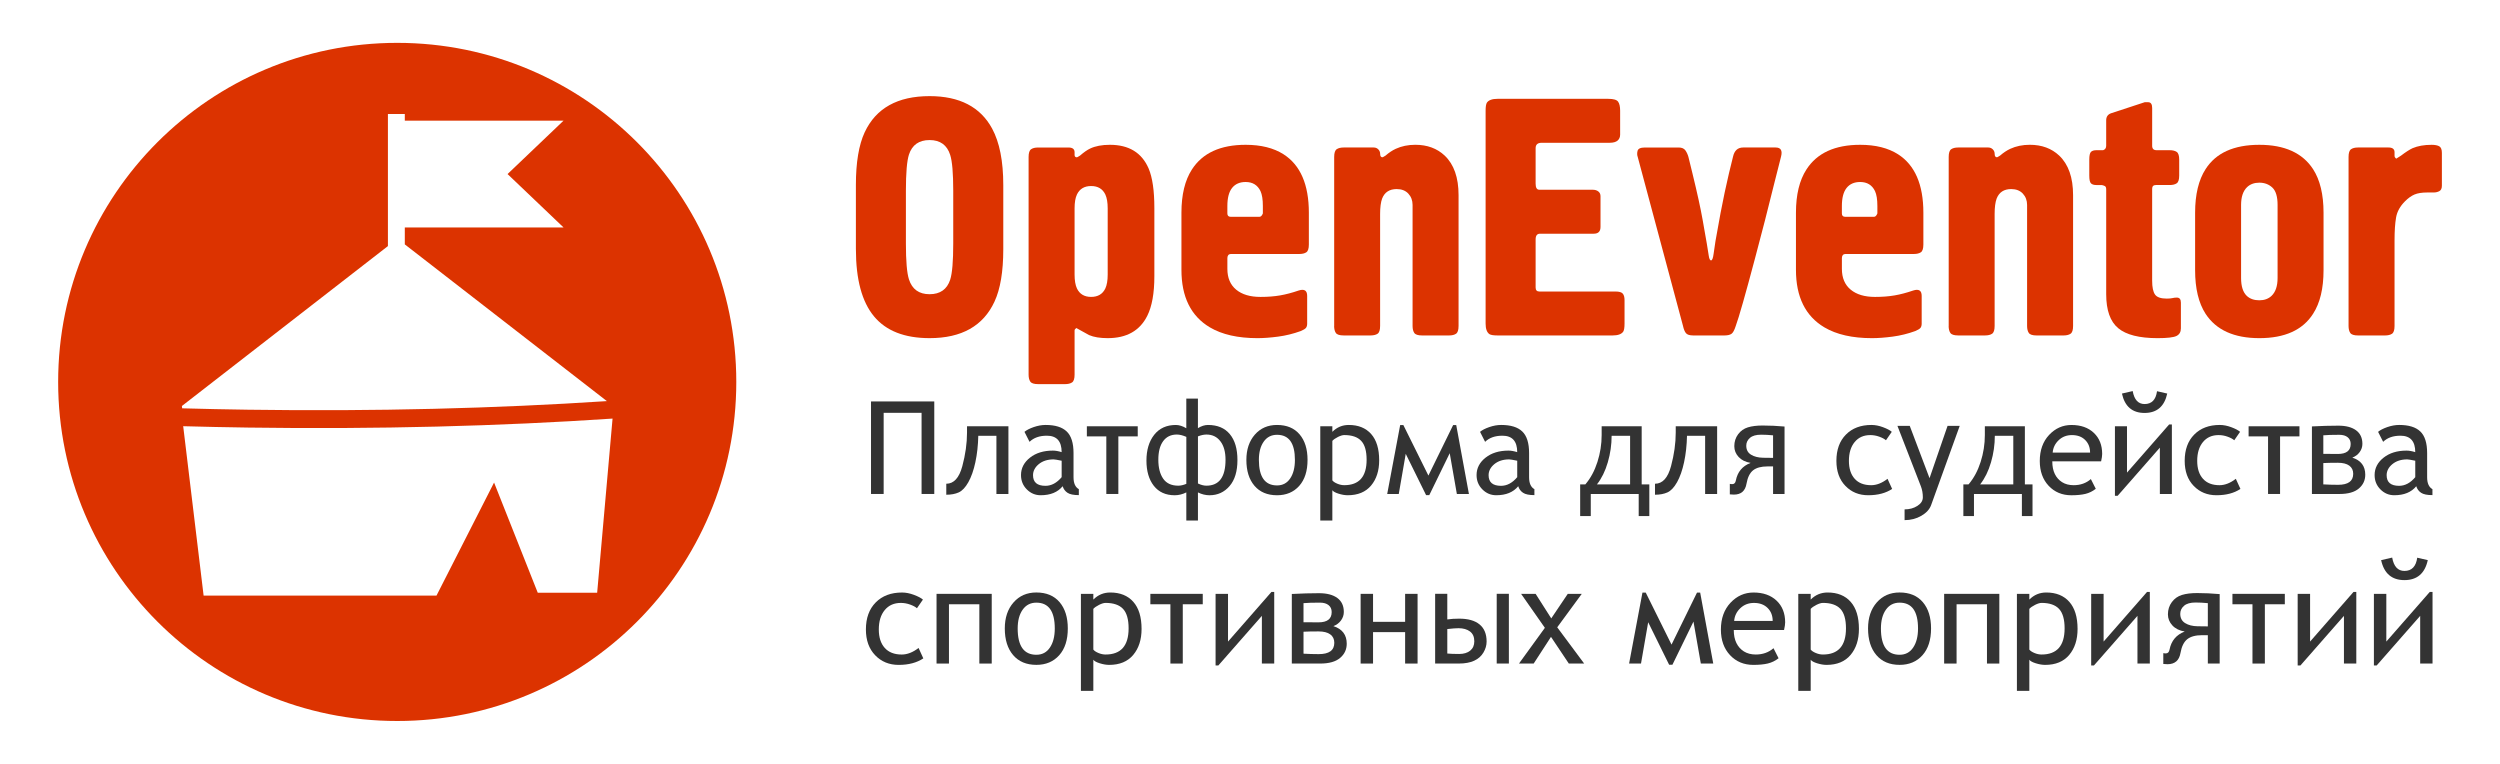 <?php xml version="1.0" encoding="UTF-8"?>
<!DOCTYPE svg PUBLIC "-//W3C//DTD SVG 1.1//EN" "http://www.w3.org/Graphics/SVG/1.1/DTD/svg11.dtd">
<!-- Creator: CorelDRAW -->
<svg xmlns="http://www.w3.org/2000/svg" xml:space="preserve" width="180px" height="55px" style="shape-rendering:geometricPrecision; text-rendering:geometricPrecision; image-rendering:optimizeQuality; fill-rule:evenodd; clip-rule:evenodd"
viewBox="0 0 180 55"
 xmlns:xlink="http://www.w3.org/1999/xlink">
 <defs>
  <style type="text/css">
   <![CDATA[
    .fil0 {fill:#DC3300}
    .fil2 {fill:#333333;fill-rule:nonzero}
    .fil1 {fill:#DC3300;fill-rule:nonzero}
   ]]>
  </style>
 </defs>
 <g id="Layer_x0020_1">
  <g id="_792352768">
   <path id="_733777448" class="fil0" d="M28.6 3.086c13.483,0 24.413,10.93 24.413,24.413 0,13.483 -10.93,24.413 -24.413,24.413 -13.483,0 -24.413,-10.93 -24.413,-24.413 0,-13.483 10.93,-24.413 24.413,-24.413zm-0.669 14.632l-14.835 11.514 0.02 0.167c1.566,0.043 3.147,0.078 4.743,0.1 9.149,0.132 17.878,-0.095 25.837,-0.619l-14.55 -11.284 0 -1.22 11.429 0 -2.015 -1.922 -2.016 -1.922 2.016 -1.922 2.015 -1.922 -11.429 0 0 -0.48 -1.216 0 0 9.51zm-14.741 12.969l1.47 12.197 16.767 0 4.146 -8.14 3.146 7.934 4.276 0 1.109 -12.54c-8.072,0.543 -16.947,0.781 -26.26,0.647 -1.565,-0.022 -3.117,-0.056 -4.654,-0.098z"/>
   <path id="_733775432" class="fil1" d="M61.624 17.946l0 -4.624c0,-1.623 0.211,-2.888 0.633,-3.797 0.811,-1.736 2.369,-2.604 4.673,-2.604 2.158,0 3.659,0.779 4.503,2.337 0.535,0.99 0.803,2.344 0.803,4.064l0 4.624c0,1.606 -0.211,2.864 -0.633,3.772 -0.811,1.752 -2.369,2.628 -4.673,2.628 -1.801,0 -3.135,-0.523 -4.003,-1.57 -0.868,-1.047 -1.302,-2.657 -1.302,-4.831zm7.009 -0.414l0 -3.797c0,-1.265 -0.073,-2.125 -0.219,-2.58 -0.227,-0.714 -0.722,-1.071 -1.485,-1.071 -0.762,0 -1.257,0.349 -1.485,1.047 -0.146,0.454 -0.219,1.322 -0.219,2.604l0 3.797c0,1.266 0.073,2.126 0.219,2.58 0.227,0.714 0.722,1.071 1.485,1.071 0.763,0 1.257,-0.349 1.485,-1.047 0.146,-0.454 0.219,-1.322 0.219,-2.604z"/>
   <path id="_7337754321" class="fil1" d="M77.37 23.787l0 3.188c0,0.292 -0.061,0.479 -0.183,0.56 -0.122,0.081 -0.288,0.122 -0.499,0.122l-1.947 0c-0.292,0 -0.479,-0.061 -0.56,-0.182 -0.081,-0.122 -0.122,-0.288 -0.122,-0.499l0 -15.673c0,-0.292 0.061,-0.478 0.183,-0.56 0.118,-0.081 0.284,-0.122 0.495,-0.122l2.199 0c0.288,0 0.434,0.114 0.434,0.341l0 0.195c0,0.113 0.057,0.17 0.17,0.17 0.016,0 0.089,-0.04 0.219,-0.122 0.28,-0.243 0.523,-0.413 0.734,-0.511 0.377,-0.178 0.848,-0.268 1.42,-0.268 1.367,0 2.296,0.568 2.787,1.703 0.276,0.649 0.414,1.598 0.414,2.848l0 4.916c0,1.217 -0.17,2.166 -0.511,2.848 -0.535,1.071 -1.485,1.606 -2.848,1.606 -0.551,0 -0.998,-0.073 -1.338,-0.219 -0.308,-0.163 -0.616,-0.333 -0.925,-0.511 -0.081,0.065 -0.122,0.122 -0.122,0.17zm0 -8.786l0 4.77c0,0.422 0.057,0.755 0.17,0.998 0.195,0.406 0.535,0.608 1.022,0.608 0.487,0 0.828,-0.203 1.022,-0.608 0.113,-0.243 0.17,-0.576 0.17,-0.998l0 -4.77c0,-0.422 -0.057,-0.755 -0.17,-0.998 -0.195,-0.406 -0.536,-0.609 -1.022,-0.609 -0.487,0 -0.827,0.203 -1.022,0.609 -0.114,0.243 -0.17,0.576 -0.17,0.998z"/>
   <path id="_73377543212" class="fil1" d="M93.554 18.287l-4.891 0c-0.114,0 -0.191,0.028 -0.231,0.085 -0.04,0.057 -0.061,0.126 -0.061,0.207l0 0.779c0,0.649 0.211,1.148 0.633,1.497 0.422,0.349 1.006,0.523 1.752,0.523 0.519,0 0.99,-0.036 1.412,-0.109 0.422,-0.073 0.868,-0.191 1.339,-0.353 0.406,-0.13 0.609,0 0.609,0.389l0 1.996c0,0.13 -0.029,0.231 -0.085,0.304 -0.057,0.073 -0.183,0.15 -0.377,0.231 -0.536,0.195 -1.079,0.328 -1.63,0.401 -0.552,0.073 -1.047,0.11 -1.485,0.11 -1.412,0 -2.555,-0.26 -3.431,-0.779 -1.363,-0.811 -2.044,-2.191 -2.044,-4.137l0 -4.113c0,-1.298 0.251,-2.337 0.754,-3.115 0.762,-1.185 2.052,-1.777 3.869,-1.777 1.103,0 2.012,0.227 2.726,0.681 1.217,0.779 1.825,2.182 1.825,4.21l0 2.288c0,0.292 -0.061,0.478 -0.182,0.56 -0.122,0.081 -0.288,0.122 -0.499,0.122zm-4.94 -2.677l2.069 0c0.098,0 0.178,-0.081 0.243,-0.243l0 -0.535c0,-0.471 -0.057,-0.827 -0.17,-1.071 -0.211,-0.438 -0.568,-0.657 -1.071,-0.657 -0.422,0 -0.746,0.142 -0.974,0.426 -0.227,0.284 -0.341,0.718 -0.341,1.302l0 0.535c0,0.163 0.081,0.243 0.243,0.243z"/>
   <path id="_733775432123" class="fil1" d="M96.061 23.471l0 -12.169c0,-0.292 0.061,-0.478 0.183,-0.56 0.122,-0.081 0.288,-0.122 0.499,-0.122l2.166 0c0.13,0 0.239,0.045 0.328,0.134 0.089,0.089 0.134,0.199 0.134,0.328 0,0.163 0.057,0.243 0.17,0.243 0.016,0 0.089,-0.04 0.219,-0.122 0.243,-0.211 0.487,-0.373 0.73,-0.486 0.422,-0.195 0.892,-0.292 1.412,-0.292 0.86,0 1.565,0.26 2.117,0.779 0.665,0.633 0.998,1.582 0.998,2.848l0 9.419c0,0.292 -0.061,0.478 -0.183,0.56 -0.122,0.081 -0.288,0.122 -0.499,0.122l-1.947 0c-0.292,0 -0.479,-0.061 -0.56,-0.183 -0.081,-0.122 -0.122,-0.288 -0.122,-0.499l0 -8.713c0,-0.325 -0.102,-0.596 -0.304,-0.815 -0.203,-0.219 -0.483,-0.329 -0.84,-0.329 -0.519,0 -0.868,0.227 -1.047,0.681 -0.097,0.26 -0.146,0.633 -0.146,1.119l0 8.056c0,0.292 -0.061,0.478 -0.183,0.56 -0.122,0.081 -0.288,0.122 -0.499,0.122l-1.947 0c-0.292,0 -0.479,-0.061 -0.56,-0.183 -0.081,-0.122 -0.122,-0.288 -0.122,-0.499z"/>
   <path id="_7337754321234" class="fil1" d="M106.964 23.3l0 -15.332c0,-0.292 0.033,-0.487 0.097,-0.584 0.13,-0.178 0.381,-0.268 0.754,-0.268l7.983 0c0.373,0 0.609,0.069 0.706,0.207 0.098,0.138 0.146,0.353 0.146,0.645l0 1.728c0,0.178 -0.061,0.321 -0.183,0.426 -0.122,0.105 -0.313,0.158 -0.572,0.158l-4.892 0c-0.292,0 -0.438,0.13 -0.438,0.389l0 2.555c0,0.292 0.089,0.438 0.268,0.438l3.845 0c0.162,0 0.296,0.04 0.401,0.122 0.105,0.081 0.158,0.195 0.158,0.341l0 2.215c0,0.325 -0.162,0.487 -0.487,0.487l-3.869 0c-0.211,0 -0.316,0.138 -0.316,0.414l0 3.456c0,0.195 0.089,0.292 0.268,0.292l5.476 0c0.276,0 0.454,0.053 0.536,0.158 0.081,0.105 0.122,0.255 0.122,0.45l0 1.703c0,0.292 -0.033,0.487 -0.098,0.584 -0.13,0.178 -0.381,0.268 -0.754,0.268l-8.299 0c-0.292,0 -0.486,-0.033 -0.584,-0.098 -0.178,-0.13 -0.268,-0.381 -0.268,-0.754z"/>
   <path id="_73377543212345" class="fil1" d="M118.427 10.62l2.434 0c0.227,0 0.389,0.069 0.487,0.207 0.097,0.138 0.17,0.296 0.219,0.475l0.292 1.192c0.341,1.395 0.584,2.507 0.73,3.334 0.146,0.827 0.247,1.403 0.304,1.728 0.057,0.324 0.101,0.604 0.134,0.839 0.033,0.235 0.089,0.353 0.17,0.353 0.081,0 0.142,-0.158 0.183,-0.475 0.04,-0.316 0.085,-0.621 0.134,-0.912 0.146,-0.779 0.268,-1.452 0.365,-2.02 0.195,-1.022 0.397,-1.979 0.608,-2.872l0.292 -1.192c0.098,-0.438 0.341,-0.657 0.73,-0.657l2.337 0c0.373,0 0.503,0.219 0.389,0.657l-0.487 1.923c-0.438,1.785 -0.901,3.586 -1.387,5.403 -0.698,2.628 -1.16,4.251 -1.387,4.867 -0.097,0.308 -0.203,0.499 -0.316,0.572 -0.113,0.073 -0.276,0.11 -0.487,0.11l-2.263 0c-0.26,0 -0.434,-0.057 -0.523,-0.17 -0.089,-0.113 -0.158,-0.284 -0.207,-0.511l-3.261 -12.169c-0.049,-0.13 -0.053,-0.276 -0.012,-0.438 0.041,-0.162 0.215,-0.243 0.523,-0.243z"/>
   <path id="_733775432123456" class="fil1" d="M137.799 18.287l-4.891 0c-0.114,0 -0.191,0.028 -0.231,0.085 -0.04,0.057 -0.061,0.126 -0.061,0.207l0 0.779c0,0.649 0.211,1.148 0.633,1.497 0.422,0.349 1.006,0.523 1.752,0.523 0.519,0 0.99,-0.036 1.412,-0.109 0.422,-0.073 0.868,-0.191 1.339,-0.353 0.406,-0.13 0.609,0 0.609,0.389l0 1.996c0,0.13 -0.029,0.231 -0.085,0.304 -0.057,0.073 -0.183,0.15 -0.377,0.231 -0.536,0.195 -1.079,0.328 -1.63,0.401 -0.552,0.073 -1.047,0.11 -1.485,0.11 -1.412,0 -2.555,-0.26 -3.431,-0.779 -1.363,-0.811 -2.044,-2.191 -2.044,-4.137l0 -4.113c0,-1.298 0.251,-2.337 0.754,-3.115 0.762,-1.185 2.052,-1.777 3.869,-1.777 1.103,0 2.012,0.227 2.726,0.681 1.217,0.779 1.825,2.182 1.825,4.21l0 2.288c0,0.292 -0.061,0.478 -0.182,0.56 -0.122,0.081 -0.288,0.122 -0.499,0.122zm-4.94 -2.677l2.069 0c0.098,0 0.178,-0.081 0.243,-0.243l0 -0.535c0,-0.471 -0.057,-0.827 -0.17,-1.071 -0.211,-0.438 -0.568,-0.657 -1.071,-0.657 -0.422,0 -0.746,0.142 -0.974,0.426 -0.227,0.284 -0.341,0.718 -0.341,1.302l0 0.535c0,0.163 0.081,0.243 0.243,0.243z"/>
   <path id="_7337754321234567" class="fil1" d="M140.306 23.471l0 -12.169c0,-0.292 0.061,-0.478 0.183,-0.56 0.122,-0.081 0.288,-0.122 0.499,-0.122l2.166 0c0.13,0 0.239,0.045 0.328,0.134 0.089,0.089 0.134,0.199 0.134,0.328 0,0.163 0.057,0.243 0.17,0.243 0.016,0 0.089,-0.04 0.219,-0.122 0.243,-0.211 0.487,-0.373 0.73,-0.486 0.422,-0.195 0.892,-0.292 1.412,-0.292 0.86,0 1.565,0.26 2.117,0.779 0.665,0.633 0.998,1.582 0.998,2.848l0 9.419c0,0.292 -0.061,0.478 -0.183,0.56 -0.122,0.081 -0.288,0.122 -0.499,0.122l-1.947 0c-0.292,0 -0.479,-0.061 -0.56,-0.183 -0.081,-0.122 -0.122,-0.288 -0.122,-0.499l0 -8.713c0,-0.325 -0.102,-0.596 -0.304,-0.815 -0.203,-0.219 -0.483,-0.329 -0.84,-0.329 -0.519,0 -0.868,0.227 -1.047,0.681 -0.097,0.26 -0.146,0.633 -0.146,1.119l0 8.056c0,0.292 -0.061,0.478 -0.183,0.56 -0.122,0.081 -0.288,0.122 -0.499,0.122l-1.947 0c-0.292,0 -0.479,-0.061 -0.56,-0.183 -0.081,-0.122 -0.122,-0.288 -0.122,-0.499z"/>
   <path id="_73377543212345678" class="fil1" d="M152.012 8.15l2.409 -0.791c0.098,0 0.179,0 0.243,0 0.195,0 0.292,0.138 0.292,0.413l0 2.726c0,0.211 0.105,0.316 0.316,0.316l0.949 0c0.211,0 0.378,0.041 0.499,0.122 0.122,0.081 0.183,0.268 0.183,0.56l0 1.144c0,0.292 -0.061,0.478 -0.183,0.56 -0.121,0.081 -0.288,0.122 -0.499,0.122l-0.998 0c-0.178,0 -0.268,0.089 -0.268,0.268l0 6.619c0,0.471 0.069,0.803 0.207,0.998 0.138,0.195 0.418,0.292 0.84,0.292 0.178,0 0.316,-0.012 0.414,-0.036 0.097,-0.025 0.203,-0.037 0.316,-0.037 0.195,0 0.292,0.122 0.292,0.365l0 1.85c0,0.26 -0.105,0.442 -0.316,0.548 -0.211,0.105 -0.665,0.158 -1.363,0.158 -1.314,0 -2.259,-0.239 -2.835,-0.718 -0.576,-0.479 -0.864,-1.294 -0.864,-2.446l0 -7.544c0,-0.13 -0.033,-0.211 -0.098,-0.243 -0.065,-0.033 -0.138,-0.057 -0.219,-0.073l-0.39 0c-0.178,0 -0.308,-0.041 -0.389,-0.122 -0.081,-0.081 -0.122,-0.268 -0.122,-0.56l0 -1.144c0,-0.292 0.04,-0.478 0.122,-0.56 0.081,-0.081 0.211,-0.122 0.389,-0.122l0.39 0c0.048,0 0.081,0 0.097,0 0.146,-0.049 0.219,-0.158 0.219,-0.321l0 -1.829c0,-0.263 0.122,-0.434 0.365,-0.515z"/>
   <path id="_733775432123456789" class="fil1" d="M158.048 19.455l0 -4.137c0,-1.314 0.252,-2.361 0.754,-3.14 0.746,-1.168 2.036,-1.752 3.87,-1.752 1.817,0 3.107,0.584 3.869,1.752 0.503,0.779 0.754,1.826 0.754,3.14l0 4.137c0,1.315 -0.251,2.361 -0.754,3.14 -0.746,1.168 -2.036,1.752 -3.869,1.752 -1.817,0 -3.107,-0.584 -3.87,-1.752 -0.503,-0.779 -0.754,-1.825 -0.754,-3.14zm3.31 -4.697l0 5.257c0,0.601 0.138,1.03 0.413,1.29 0.227,0.211 0.527,0.316 0.901,0.316 0.357,0 0.649,-0.105 0.876,-0.316 0.292,-0.276 0.438,-0.706 0.438,-1.29l0 -5.257c0,-0.601 -0.126,-1.018 -0.377,-1.253 -0.251,-0.235 -0.564,-0.353 -0.937,-0.353 -0.357,0 -0.649,0.105 -0.876,0.316 -0.292,0.276 -0.438,0.706 -0.438,1.29z"/>
   <path id="_73377543212345678910" class="fil1" d="M172.407 17.289l0 6.182c0,0.292 -0.061,0.478 -0.183,0.56 -0.122,0.081 -0.288,0.122 -0.499,0.122l-1.947 0c-0.292,0 -0.479,-0.061 -0.56,-0.183 -0.081,-0.122 -0.122,-0.288 -0.122,-0.499l0 -12.169c0,-0.292 0.061,-0.478 0.183,-0.56 0.118,-0.081 0.284,-0.122 0.495,-0.122l2.199 0c0.288,0 0.434,0.114 0.434,0.341l0 0.268c0,0.065 0.04,0.13 0.122,0.195l0.345 -0.219c0.341,-0.259 0.621,-0.438 0.831,-0.535 0.377,-0.162 0.836,-0.243 1.375,-0.243 0.243,0 0.426,0.037 0.552,0.11 0.122,0.073 0.183,0.231 0.183,0.474l0 2.361c0,0.195 -0.061,0.325 -0.183,0.39 -0.122,0.065 -0.255,0.097 -0.402,0.097l-0.462 0c-0.389,0 -0.698,0.049 -0.925,0.146 -0.227,0.097 -0.454,0.259 -0.681,0.486 -0.357,0.357 -0.572,0.746 -0.645,1.168 -0.073,0.422 -0.11,0.965 -0.11,1.63z"/>
   <polygon id="_792352336" class="fil2" points="67.268,35.566 66.353,35.566 66.353,29.723 63.623,29.723 63.623,35.566 62.713,35.566 62.713,28.904 67.268,28.904 "/>
   <path id="_7923523361" class="fil2" d="M72.607 35.566l-0.865 0 0 -4.186 -1.305 0c-0.015,0.685 -0.085,1.319 -0.21,1.9 -0.124,0.581 -0.294,1.059 -0.505,1.438 -0.213,0.378 -0.444,0.621 -0.693,0.735 -0.248,0.112 -0.547,0.168 -0.896,0.168l0 -0.792c0.544,0 0.927,-0.421 1.154,-1.263 0.225,-0.842 0.339,-1.648 0.339,-2.419l0 -0.455 2.981 0 0 4.874z"/>
   <path id="_79235233612" class="fil2" d="M76.512 35.007c-0.353,0.433 -0.881,0.65 -1.584,0.65 -0.385,0 -0.717,-0.139 -0.996,-0.419 -0.28,-0.28 -0.42,-0.623 -0.42,-1.033 0,-0.494 0.215,-0.912 0.645,-1.252 0.429,-0.339 0.98,-0.509 1.654,-0.509 0.185,0 0.393,0.037 0.627,0.11 0,-0.789 -0.356,-1.183 -1.065,-1.183 -0.53,0 -0.946,0.147 -1.246,0.441l-0.365 -0.719c0.146,-0.124 0.367,-0.238 0.662,-0.342 0.297,-0.102 0.582,-0.154 0.859,-0.154 0.685,0 1.191,0.155 1.519,0.469 0.328,0.312 0.492,0.831 0.492,1.555l0 1.744c0,0.427 0.127,0.713 0.382,0.855l0 0.429c-0.376,0 -0.649,-0.056 -0.817,-0.169 -0.169,-0.112 -0.284,-0.269 -0.348,-0.472zm-0.073 -1.835c-0.309,-0.063 -0.502,-0.096 -0.578,-0.096 -0.437,0 -0.794,0.115 -1.07,0.342 -0.275,0.228 -0.413,0.494 -0.413,0.797 0,0.509 0.298,0.764 0.896,0.764 0.427,0 0.815,-0.208 1.165,-0.623l0 -1.184z"/>
   <polygon id="_792352336123" class="fil2" points="81.917,31.42 80.521,31.42 80.521,35.566 79.655,35.566 79.655,31.42 78.254,31.42 78.254,30.692 81.917,30.692 "/>
   <path id="_7923523361234" class="fil2" d="M86.253 30.824c0.25,-0.15 0.489,-0.227 0.719,-0.227 0.686,0 1.212,0.221 1.576,0.662 0.367,0.441 0.548,1.062 0.548,1.864 0,0.81 -0.189,1.435 -0.568,1.875 -0.379,0.44 -0.861,0.66 -1.446,0.66 -0.28,0 -0.556,-0.068 -0.83,-0.205l0 2.024 -0.837 0 0 -2.024c-0.275,0.137 -0.553,0.205 -0.833,0.205 -0.649,0 -1.151,-0.227 -1.507,-0.68 -0.354,-0.454 -0.531,-1.059 -0.531,-1.814 0,-0.767 0.187,-1.387 0.559,-1.859 0.373,-0.471 0.892,-0.707 1.556,-0.707 0.239,0 0.491,0.079 0.755,0.236l0 -2.134 0.837 0 0 2.125zm0 3.987c0.219,0.105 0.421,0.158 0.606,0.158 0.92,0 1.379,-0.621 1.379,-1.866 0,-0.564 -0.122,-1.008 -0.37,-1.331 -0.245,-0.323 -0.579,-0.485 -1,-0.485 -0.185,0 -0.39,0.043 -0.615,0.132l0 3.391zm-0.837 0.026l0 -3.382c-0.258,-0.112 -0.485,-0.168 -0.682,-0.168 -0.426,0 -0.753,0.158 -0.985,0.474 -0.233,0.316 -0.349,0.763 -0.349,1.342 0,0.57 0.116,1.024 0.349,1.361 0.232,0.337 0.595,0.505 1.089,0.505 0.171,0 0.364,-0.043 0.578,-0.132z"/>
   <path id="_79235233612345" class="fil2" d="M91.946 30.597c0.697,0 1.24,0.225 1.623,0.676 0.384,0.451 0.574,1.064 0.574,1.841 0,0.798 -0.2,1.421 -0.599,1.87 -0.401,0.449 -0.934,0.674 -1.598,0.674 -0.694,0 -1.236,-0.228 -1.625,-0.683 -0.388,-0.455 -0.582,-1.075 -0.582,-1.861 0,-0.75 0.204,-1.356 0.61,-1.821 0.407,-0.464 0.938,-0.696 1.597,-0.696zm0 4.354c0.407,0 0.724,-0.168 0.949,-0.505 0.227,-0.337 0.339,-0.781 0.339,-1.333 0,-1.204 -0.429,-1.807 -1.288,-1.807 -0.406,0 -0.725,0.163 -0.957,0.491 -0.233,0.328 -0.349,0.766 -0.349,1.316 0,1.225 0.437,1.838 1.306,1.838z"/>
   <path id="_792352336123456" class="fil2" d="M95.929 35.297l0 2.179 -0.869 0 0 -6.785 0.869 0 0 0.401c0.328,-0.331 0.722,-0.495 1.183,-0.495 0.688,0 1.226,0.218 1.611,0.652 0.385,0.435 0.578,1.067 0.578,1.895 0,0.747 -0.196,1.353 -0.584,1.816 -0.39,0.465 -0.951,0.697 -1.682,0.697 -0.2,0 -0.418,-0.037 -0.652,-0.11 -0.236,-0.073 -0.387,-0.155 -0.454,-0.25zm0 -3.554l0 2.844c0.067,0.088 0.185,0.168 0.356,0.239 0.169,0.071 0.336,0.107 0.5,0.107 1.073,0 1.611,-0.61 1.611,-1.83 0,-0.63 -0.13,-1.085 -0.392,-1.362 -0.261,-0.278 -0.668,-0.416 -1.219,-0.416 -0.118,0 -0.269,0.045 -0.451,0.135 -0.181,0.092 -0.317,0.186 -0.405,0.283z"/>
   <polygon id="_7923523361234567" class="fil2" points="104.894,35.566 104.38,32.631 102.909,35.648 102.678,35.648 101.213,32.677 100.711,35.566 99.879,35.566 100.812,30.607 101.043,30.607 102.845,34.241 104.625,30.607 104.849,30.607 105.762,35.566 "/>
   <path id="_79235233612345678" class="fil2" d="M109.313 35.007c-0.353,0.433 -0.881,0.65 -1.584,0.65 -0.385,0 -0.717,-0.139 -0.996,-0.419 -0.28,-0.28 -0.42,-0.623 -0.42,-1.033 0,-0.494 0.215,-0.912 0.645,-1.252 0.429,-0.339 0.98,-0.509 1.654,-0.509 0.185,0 0.393,0.037 0.627,0.11 0,-0.789 -0.356,-1.183 -1.065,-1.183 -0.53,0 -0.946,0.147 -1.246,0.441l-0.365 -0.719c0.146,-0.124 0.367,-0.238 0.662,-0.342 0.297,-0.102 0.582,-0.154 0.859,-0.154 0.685,0 1.191,0.155 1.519,0.469 0.328,0.312 0.492,0.831 0.492,1.555l0 1.744c0,0.427 0.127,0.713 0.382,0.855l0 0.429c-0.376,0 -0.649,-0.056 -0.817,-0.169 -0.169,-0.112 -0.284,-0.269 -0.348,-0.472zm-0.073 -1.835c-0.309,-0.063 -0.502,-0.096 -0.578,-0.096 -0.437,0 -0.794,0.115 -1.07,0.342 -0.275,0.228 -0.413,0.494 -0.413,0.797 0,0.509 0.298,0.764 0.896,0.764 0.427,0 0.815,-0.208 1.165,-0.623l0 -1.184z"/>
   <path id="_792352336123456789" class="fil2" d="M118.75 37.158l-0.764 0 0 -1.592 -3.45 0 0 1.592 -0.764 0 0 -2.283 0.373 0c0.378,-0.441 0.667,-0.979 0.87,-1.614 0.203,-0.635 0.304,-1.281 0.304,-1.935l0 -0.634 2.882 0 0 4.183 0.55 0 0 2.283zm-1.383 -2.283l0 -3.495 -1.33 0c0,0.64 -0.091,1.275 -0.275,1.906 -0.183,0.631 -0.444,1.16 -0.781,1.589l2.386 0z"/>
   <path id="_79235233612345678910" class="fil2" d="M123.634 35.566l-0.865 0 0 -4.186 -1.305 0c-0.015,0.685 -0.085,1.319 -0.21,1.9 -0.124,0.581 -0.294,1.059 -0.505,1.438 -0.213,0.378 -0.444,0.621 -0.693,0.735 -0.248,0.112 -0.547,0.168 -0.896,0.168l0 -0.792c0.544,0 0.927,-0.421 1.154,-1.263 0.225,-0.842 0.339,-1.648 0.339,-2.419l0 -0.455 2.981 0 0 4.874z"/>
   <path id="_7923523361234567891011" class="fil2" d="M128.489 35.566l-0.828 0 0 -1.984 -0.401 0c-0.455,0 -0.802,0.093 -1.038,0.281 -0.236,0.188 -0.394,0.509 -0.474,0.965 -0.09,0.522 -0.393,0.783 -0.906,0.783 -0.112,0 -0.21,-0.006 -0.295,-0.017l0 -0.756c0.045,0.012 0.104,0.019 0.177,0.019 0.14,0 0.227,-0.09 0.259,-0.269 0.121,-0.615 0.475,-1.036 1.061,-1.26 -0.368,-0.06 -0.655,-0.203 -0.862,-0.426 -0.208,-0.224 -0.312,-0.482 -0.312,-0.777 0,-0.325 0.091,-0.609 0.273,-0.856 0.182,-0.246 0.417,-0.412 0.705,-0.5 0.287,-0.088 0.643,-0.132 1.064,-0.132 0.511,0 1.034,0.025 1.575,0.073l0 4.856zm-0.828 -2.598l0 -1.625c-0.303,-0.029 -0.59,-0.045 -0.861,-0.045 -0.36,0 -0.629,0.076 -0.805,0.23 -0.177,0.154 -0.264,0.34 -0.264,0.562 0,0.29 0.113,0.506 0.343,0.647 0.228,0.141 0.517,0.214 0.867,0.221l0.719 0.009z"/>
   <path id="_792352336123456789101112" class="fil2" d="M136.208 31.093l-0.419 0.606c-0.106,-0.095 -0.266,-0.18 -0.48,-0.258 -0.214,-0.078 -0.43,-0.115 -0.648,-0.115 -0.474,0 -0.848,0.166 -1.124,0.5 -0.277,0.334 -0.415,0.786 -0.415,1.356 0,0.551 0.138,0.982 0.415,1.289 0.276,0.309 0.672,0.463 1.188,0.463 0.388,0 0.78,-0.153 1.177,-0.46l0.332 0.728c-0.452,0.303 -1.027,0.455 -1.724,0.455 -0.661,0 -1.208,-0.223 -1.64,-0.672 -0.434,-0.447 -0.649,-1.048 -0.649,-1.803 0,-0.799 0.228,-1.429 0.685,-1.891 0.457,-0.463 1.07,-0.694 1.841,-0.694 0.264,0 0.542,0.054 0.833,0.163 0.292,0.11 0.502,0.22 0.629,0.332z"/>
   <path id="_79235233612345678910111213" class="fil2" d="M139.041 36.368c-0.112,0.306 -0.346,0.562 -0.705,0.77 -0.358,0.208 -0.76,0.312 -1.206,0.312l0 -0.774c0.354,0 0.663,-0.084 0.924,-0.253 0.261,-0.168 0.391,-0.373 0.391,-0.617 0,-0.287 -0.048,-0.551 -0.141,-0.792l-1.688 -4.349 0.887 0 1.424 3.764 1.297 -3.764 0.875 0 -2.058 5.702z"/>
   <path id="_7923523361234567891011121314" class="fil2" d="M146.34 37.158l-0.764 0 0 -1.592 -3.45 0 0 1.592 -0.764 0 0 -2.283 0.373 0c0.378,-0.441 0.667,-0.979 0.87,-1.614 0.203,-0.635 0.304,-1.281 0.304,-1.935l0 -0.634 2.882 0 0 4.183 0.55 0 0 2.283zm-1.383 -2.283l0 -3.495 -1.33 0c0,0.64 -0.091,1.275 -0.275,1.906 -0.183,0.631 -0.444,1.16 -0.781,1.589l2.386 0z"/>
   <path id="_792352336123456789101112131415" class="fil2" d="M151.278 33.218l-3.513 0c0,0.359 0.062,0.662 0.183,0.91 0.121,0.249 0.297,0.446 0.525,0.59 0.228,0.143 0.506,0.216 0.831,0.216 0.488,0 0.901,-0.147 1.238,-0.441l0.354 0.701c-0.227,0.178 -0.478,0.301 -0.75,0.367 -0.273,0.065 -0.61,0.098 -1.011,0.098 -0.66,0 -1.205,-0.227 -1.631,-0.68 -0.426,-0.454 -0.64,-1.05 -0.64,-1.786 0,-0.773 0.224,-1.399 0.671,-1.878 0.449,-0.477 0.985,-0.716 1.609,-0.716 0.674,0 1.21,0.188 1.611,0.567 0.401,0.378 0.601,0.884 0.601,1.521 0,0.129 -0.026,0.306 -0.077,0.533zm-2.097 -1.892c-0.381,0 -0.699,0.122 -0.958,0.37 -0.259,0.247 -0.402,0.543 -0.43,0.89l2.693 0c0,-0.37 -0.118,-0.673 -0.354,-0.907 -0.236,-0.236 -0.554,-0.353 -0.951,-0.353z"/>
   <path id="_79235233612345678910111213141516" class="fil2" d="M156.374 35.566l-0.864 0 0 -3.335 -3.041 3.467 -0.194 0 0 -5.006 0.869 0 0 3.336 3.035 -3.468 0.196 0 0 5.006zm-0.333 -7.23c-0.203,0.93 -0.747,1.396 -1.632,1.396 -0.884,0 -1.426,-0.466 -1.629,-1.396l0.774 -0.179c0.112,0.623 0.398,0.934 0.856,0.934 0.513,0 0.811,-0.308 0.896,-0.924l0.736 0.169z"/>
   <path id="_7923523361234567891011121314151617" class="fil2" d="M161.285 31.093l-0.419 0.606c-0.106,-0.095 -0.266,-0.18 -0.48,-0.258 -0.214,-0.078 -0.43,-0.115 -0.648,-0.115 -0.474,0 -0.848,0.166 -1.124,0.5 -0.277,0.334 -0.415,0.786 -0.415,1.356 0,0.551 0.138,0.982 0.415,1.289 0.276,0.309 0.672,0.463 1.188,0.463 0.388,0 0.78,-0.153 1.177,-0.46l0.332 0.728c-0.452,0.303 -1.027,0.455 -1.724,0.455 -0.661,0 -1.208,-0.223 -1.64,-0.672 -0.434,-0.447 -0.649,-1.048 -0.649,-1.803 0,-0.799 0.228,-1.429 0.685,-1.891 0.457,-0.463 1.07,-0.694 1.841,-0.694 0.264,0 0.542,0.054 0.833,0.163 0.292,0.11 0.502,0.22 0.629,0.332z"/>
   <polygon id="_792352336123456789101112131415161718" class="fil2" points="165.561,31.42 164.165,31.42 164.165,35.566 163.3,35.566 163.3,31.42 161.899,31.42 161.899,30.692 165.561,30.692 "/>
   <path id="_79235233612345678910111213141516171819" class="fil2" d="M169.367 32.949c0.621,0.2 0.932,0.61 0.932,1.229 0,0.401 -0.154,0.733 -0.465,0.996 -0.309,0.263 -0.774,0.393 -1.392,0.393l-1.984 0 0 -4.865c0.685,-0.036 1.319,-0.054 1.901,-0.054 0.55,0 0.975,0.112 1.278,0.334 0.304,0.224 0.455,0.548 0.455,0.977 0,0.214 -0.065,0.412 -0.196,0.592 -0.13,0.179 -0.307,0.312 -0.531,0.399zm-2.089 -0.272c0.048,0.006 0.398,0.008 1.047,0.008 0.615,0 0.923,-0.239 0.923,-0.718 0,-0.207 -0.071,-0.368 -0.216,-0.485 -0.144,-0.118 -0.346,-0.176 -0.607,-0.176 -0.5,0 -0.882,0.012 -1.146,0.036l0 1.334zm0 2.198c0.343,0.02 0.697,0.031 1.064,0.031 0.726,0 1.089,-0.264 1.089,-0.792 0,-0.255 -0.094,-0.45 -0.283,-0.588 -0.188,-0.138 -0.463,-0.207 -0.823,-0.207 -0.465,0 -0.814,0.008 -1.047,0.022l0 1.534z"/>
   <path id="_7923523361234567891011121314151617181920" class="fil2" d="M173.972 35.007c-0.353,0.433 -0.881,0.65 -1.584,0.65 -0.385,0 -0.717,-0.139 -0.996,-0.419 -0.28,-0.28 -0.42,-0.623 -0.42,-1.033 0,-0.494 0.215,-0.912 0.645,-1.252 0.429,-0.339 0.98,-0.509 1.654,-0.509 0.185,0 0.393,0.037 0.627,0.11 0,-0.789 -0.356,-1.183 -1.065,-1.183 -0.53,0 -0.946,0.147 -1.246,0.441l-0.365 -0.719c0.146,-0.124 0.367,-0.238 0.662,-0.342 0.297,-0.102 0.582,-0.154 0.859,-0.154 0.685,0 1.191,0.155 1.519,0.469 0.328,0.312 0.492,0.831 0.492,1.555l0 1.744c0,0.427 0.127,0.713 0.382,0.855l0 0.429c-0.376,0 -0.649,-0.056 -0.817,-0.169 -0.169,-0.112 -0.284,-0.269 -0.348,-0.472zm-0.073 -1.835c-0.309,-0.063 -0.502,-0.096 -0.578,-0.096 -0.437,0 -0.794,0.115 -1.07,0.342 -0.275,0.228 -0.413,0.494 -0.413,0.797 0,0.509 0.298,0.764 0.896,0.764 0.427,0 0.815,-0.208 1.165,-0.623l0 -1.184z"/>
   <path id="_792349744" class="fil2" d="M66.452 43.169l-0.432 0.624c-0.109,-0.098 -0.274,-0.185 -0.494,-0.265 -0.221,-0.08 -0.443,-0.118 -0.667,-0.118 -0.488,0 -0.873,0.171 -1.158,0.515 -0.285,0.344 -0.427,0.809 -0.427,1.396 0,0.568 0.142,1.011 0.427,1.328 0.285,0.318 0.693,0.477 1.224,0.477 0.4,0 0.803,-0.158 1.212,-0.473l0.342 0.75c-0.466,0.312 -1.058,0.469 -1.776,0.469 -0.681,0 -1.245,-0.231 -1.689,-0.693 -0.446,-0.461 -0.669,-1.08 -0.669,-1.857 0,-0.822 0.235,-1.471 0.706,-1.946 0.47,-0.477 1.102,-0.715 1.895,-0.715 0.272,0 0.558,0.056 0.858,0.168 0.3,0.114 0.517,0.227 0.648,0.342z"/>
   <polygon id="_7923497441" class="fil2" points="71.404,47.776 70.513,47.776 70.513,43.507 68.325,43.507 68.325,47.776 67.431,47.776 67.431,42.757 71.404,42.757 "/>
   <path id="_79234974412" class="fil2" d="M74.618 42.659c0.718,0 1.276,0.232 1.672,0.696 0.395,0.464 0.592,1.096 0.592,1.895 0,0.822 -0.206,1.464 -0.618,1.926 -0.413,0.462 -0.962,0.694 -1.646,0.694 -0.715,0 -1.273,-0.235 -1.673,-0.704 -0.4,-0.469 -0.6,-1.107 -0.6,-1.916 0,-0.773 0.209,-1.397 0.629,-1.875 0.419,-0.478 0.966,-0.717 1.644,-0.717zm0 4.484c0.419,0 0.745,-0.173 0.977,-0.52 0.234,-0.347 0.349,-0.804 0.349,-1.372 0,-1.24 -0.442,-1.86 -1.326,-1.86 -0.418,0 -0.747,0.168 -0.985,0.505 -0.24,0.338 -0.36,0.789 -0.36,1.355 0,1.262 0.449,1.892 1.345,1.892z"/>
   <path id="_792349744123" class="fil2" d="M78.72 47.5l0 2.244 -0.894 0 0 -6.987 0.894 0 0 0.413c0.338,-0.341 0.744,-0.51 1.219,-0.51 0.709,0 1.262,0.224 1.659,0.672 0.396,0.448 0.595,1.099 0.595,1.952 0,0.77 -0.201,1.393 -0.601,1.87 -0.401,0.478 -0.979,0.718 -1.733,0.718 -0.206,0 -0.43,-0.039 -0.672,-0.114 -0.243,-0.075 -0.398,-0.16 -0.467,-0.257zm0 -3.66l0 2.929c0.069,0.091 0.19,0.173 0.366,0.246 0.174,0.074 0.345,0.11 0.515,0.11 1.105,0 1.659,-0.629 1.659,-1.884 0,-0.65 -0.135,-1.118 -0.403,-1.403 -0.269,-0.286 -0.688,-0.429 -1.256,-0.429 -0.122,0 -0.277,0.046 -0.464,0.139 -0.187,0.094 -0.327,0.192 -0.418,0.291z"/>
   <polygon id="_7923497441234" class="fil2" points="86.598,43.507 85.16,43.507 85.16,47.776 84.269,47.776 84.269,43.507 82.826,43.507 82.826,42.757 86.598,42.757 "/>
   <polygon id="_79234974412345" class="fil2" points="91.744,47.776 90.855,47.776 90.855,44.342 87.722,47.912 87.522,47.912 87.522,42.757 88.417,42.757 88.417,46.193 91.542,42.621 91.744,42.621 "/>
   <path id="_792349744123456" class="fil2" d="M96.005 45.081c0.64,0.206 0.96,0.629 0.96,1.265 0,0.413 -0.158,0.755 -0.478,1.025 -0.318,0.27 -0.797,0.405 -1.433,0.405l-2.043 0 0 -5.01c0.705,-0.037 1.358,-0.056 1.958,-0.056 0.567,0 1.005,0.115 1.317,0.344 0.313,0.231 0.469,0.565 0.469,1.006 0,0.221 -0.067,0.424 -0.202,0.61 -0.134,0.184 -0.317,0.322 -0.547,0.411zm-2.152 -0.28c0.05,0.006 0.41,0.008 1.078,0.008 0.633,0 0.95,-0.246 0.95,-0.739 0,-0.213 -0.074,-0.379 -0.222,-0.499 -0.149,-0.121 -0.357,-0.181 -0.626,-0.181 -0.515,0 -0.909,0.013 -1.181,0.037l0 1.374zm0 2.264c0.354,0.021 0.718,0.032 1.096,0.032 0.747,0 1.121,-0.272 1.121,-0.816 0,-0.262 -0.098,-0.464 -0.291,-0.606 -0.194,-0.142 -0.477,-0.213 -0.848,-0.213 -0.478,0 -0.838,0.008 -1.078,0.022l0 1.581z"/>
   <polygon id="_7923497441234567" class="fil2" points="102.065,47.776 101.169,47.776 101.169,45.513 98.859,45.513 98.859,47.776 97.965,47.776 97.965,42.757 98.859,42.757 98.859,44.772 101.169,44.772 101.169,42.757 102.065,42.757 "/>
   <path id="_79234974412345678" class="fil2" d="M108.639 47.776l-0.876 0 0 -5.02 0.876 0 0 5.02zm-4.434 -3.177c0.257,-0.039 0.541,-0.056 0.854,-0.056 0.643,0 1.134,0.138 1.47,0.416 0.338,0.278 0.507,0.689 0.507,1.233 0,0.272 -0.077,0.536 -0.23,0.793 -0.152,0.258 -0.376,0.454 -0.67,0.589 -0.293,0.134 -0.659,0.201 -1.096,0.201l-1.71 0 0 -5.02 0.875 0 0 1.843zm0 2.455c0.213,0.021 0.497,0.032 0.854,0.032 0.331,0 0.595,-0.079 0.793,-0.238 0.198,-0.16 0.298,-0.384 0.298,-0.675 0,-0.315 -0.104,-0.552 -0.312,-0.707 -0.208,-0.157 -0.483,-0.235 -0.827,-0.235 -0.187,0 -0.456,0.021 -0.806,0.061l0 1.763z"/>
   <polygon id="_792349744123456789" class="fil2" points="114.06,47.776 112.955,47.776 111.671,45.855 110.425,47.776 109.366,47.776 111.231,45.204 109.519,42.757 110.565,42.757 111.69,44.524 112.88,42.757 113.888,42.757 112.12,45.166 "/>
   <polygon id="_79234974412345678910" class="fil2" points="122.46,47.776 121.93,44.753 120.415,47.861 120.177,47.861 118.669,44.801 118.152,47.776 117.295,47.776 118.256,42.669 118.494,42.669 120.35,46.412 122.183,42.669 122.413,42.669 123.354,47.776 "/>
   <path id="_7923497441234567891011" class="fil2" d="M128.449 45.358l-3.618 0c0,0.369 0.064,0.681 0.189,0.937 0.125,0.256 0.305,0.459 0.541,0.608 0.235,0.147 0.521,0.222 0.856,0.222 0.502,0 0.928,-0.152 1.275,-0.454l0.365 0.722c-0.234,0.184 -0.493,0.31 -0.773,0.378 -0.282,0.067 -0.629,0.101 -1.041,0.101 -0.68,0 -1.242,-0.234 -1.68,-0.701 -0.438,-0.467 -0.659,-1.081 -0.659,-1.839 0,-0.797 0.23,-1.442 0.691,-1.934 0.462,-0.491 1.014,-0.737 1.657,-0.737 0.694,0 1.246,0.194 1.659,0.584 0.413,0.389 0.619,0.91 0.619,1.566 0,0.133 -0.027,0.315 -0.08,0.549zm-2.16 -1.948c-0.392,0 -0.72,0.126 -0.987,0.381 -0.267,0.254 -0.414,0.56 -0.443,0.917l2.774 0c0,-0.381 -0.122,-0.692 -0.365,-0.934 -0.243,-0.243 -0.571,-0.363 -0.979,-0.363z"/>
   <path id="_792349744123456789101112" class="fil2" d="M130.37 47.5l0 2.244 -0.894 0 0 -6.987 0.894 0 0 0.413c0.338,-0.341 0.744,-0.51 1.219,-0.51 0.709,0 1.262,0.224 1.659,0.672 0.396,0.448 0.595,1.099 0.595,1.952 0,0.77 -0.201,1.393 -0.601,1.87 -0.401,0.478 -0.979,0.718 -1.733,0.718 -0.206,0 -0.43,-0.039 -0.672,-0.114 -0.243,-0.075 -0.398,-0.16 -0.467,-0.257zm0 -3.66l0 2.929c0.069,0.091 0.19,0.173 0.366,0.246 0.174,0.074 0.345,0.11 0.515,0.11 1.105,0 1.659,-0.629 1.659,-1.884 0,-0.65 -0.135,-1.118 -0.403,-1.403 -0.269,-0.286 -0.688,-0.429 -1.256,-0.429 -0.122,0 -0.277,0.046 -0.464,0.139 -0.187,0.094 -0.327,0.192 -0.418,0.291z"/>
   <path id="_79234974412345678910111213" class="fil2" d="M136.772 42.659c0.718,0 1.276,0.232 1.672,0.696 0.395,0.464 0.592,1.096 0.592,1.895 0,0.822 -0.206,1.464 -0.618,1.926 -0.413,0.462 -0.962,0.694 -1.646,0.694 -0.715,0 -1.273,-0.235 -1.673,-0.704 -0.4,-0.469 -0.6,-1.107 -0.6,-1.916 0,-0.773 0.209,-1.397 0.629,-1.875 0.419,-0.478 0.966,-0.717 1.644,-0.717zm0 4.484c0.419,0 0.745,-0.173 0.977,-0.52 0.234,-0.347 0.349,-0.804 0.349,-1.372 0,-1.24 -0.442,-1.86 -1.326,-1.86 -0.418,0 -0.747,0.168 -0.985,0.505 -0.24,0.338 -0.36,0.789 -0.36,1.355 0,1.262 0.449,1.892 1.345,1.892z"/>
   <polygon id="_7923497441234567891011121314" class="fil2" points="143.952,47.776 143.062,47.776 143.062,43.507 140.873,43.507 140.873,47.776 139.979,47.776 139.979,42.757 143.952,42.757 "/>
   <path id="_792349744123456789101112131415" class="fil2" d="M146.112 47.5l0 2.244 -0.894 0 0 -6.987 0.894 0 0 0.413c0.338,-0.341 0.744,-0.51 1.219,-0.51 0.709,0 1.262,0.224 1.659,0.672 0.396,0.448 0.595,1.099 0.595,1.952 0,0.77 -0.201,1.393 -0.601,1.87 -0.401,0.478 -0.979,0.718 -1.733,0.718 -0.206,0 -0.43,-0.039 -0.672,-0.114 -0.243,-0.075 -0.398,-0.16 -0.467,-0.257zm0 -3.66l0 2.929c0.069,0.091 0.19,0.173 0.366,0.246 0.174,0.074 0.345,0.11 0.515,0.11 1.105,0 1.659,-0.629 1.659,-1.884 0,-0.65 -0.135,-1.118 -0.403,-1.403 -0.269,-0.286 -0.688,-0.429 -1.256,-0.429 -0.122,0 -0.277,0.046 -0.464,0.139 -0.187,0.094 -0.327,0.192 -0.418,0.291z"/>
   <polygon id="_79234974412345678910111213141516" class="fil2" points="154.787,47.776 153.897,47.776 153.897,44.342 150.765,47.912 150.565,47.912 150.565,42.757 151.46,42.757 151.46,46.193 154.585,42.621 154.787,42.621 "/>
   <path id="_7923497441234567891011121314151617" class="fil2" d="M159.816 47.776l-0.852 0 0 -2.043 -0.413 0c-0.469,0 -0.825,0.096 -1.069,0.29 -0.243,0.194 -0.406,0.525 -0.488,0.994 -0.093,0.537 -0.405,0.806 -0.933,0.806 -0.115,0 -0.216,-0.006 -0.304,-0.018l0 -0.779c0.046,0.013 0.107,0.019 0.183,0.019 0.144,0 0.233,-0.093 0.267,-0.277 0.125,-0.633 0.489,-1.067 1.093,-1.298 -0.379,-0.062 -0.675,-0.209 -0.888,-0.438 -0.214,-0.231 -0.322,-0.496 -0.322,-0.8 0,-0.334 0.094,-0.627 0.282,-0.881 0.187,-0.252 0.429,-0.424 0.726,-0.515 0.296,-0.091 0.662,-0.136 1.096,-0.136 0.526,0 1.065,0.026 1.622,0.075l0 5zm-0.852 -2.676l0 -1.673c-0.312,-0.03 -0.608,-0.046 -0.886,-0.046 -0.371,0 -0.648,0.078 -0.828,0.237 -0.183,0.158 -0.272,0.35 -0.272,0.579 0,0.299 0.117,0.522 0.353,0.667 0.235,0.146 0.533,0.221 0.893,0.227l0.741 0.009z"/>
   <polygon id="_792349744123456789101112131415161718" class="fil2" points="164.507,43.507 163.07,43.507 163.07,47.776 162.178,47.776 162.178,43.507 160.736,43.507 160.736,42.757 164.507,42.757 "/>
   <polygon id="_79234974412345678910111213141516171819" class="fil2" points="169.654,47.776 168.764,47.776 168.764,44.342 165.632,47.912 165.432,47.912 165.432,42.757 166.326,42.757 166.326,46.193 169.452,42.621 169.654,42.621 "/>
   <path id="_7923497441234567891011121314151617181920" class="fil2" d="M175.142 47.776l-0.889 0 0 -3.434 -3.132 3.571 -0.2 0 0 -5.156 0.894 0 0 3.436 3.126 -3.572 0.201 0 0 5.156zm-0.342 -7.446c-0.209,0.958 -0.769,1.438 -1.681,1.438 -0.91,0 -1.468,-0.48 -1.678,-1.438l0.796 -0.184c0.115,0.641 0.41,0.961 0.881,0.961 0.528,0 0.835,-0.317 0.923,-0.952l0.758 0.174z"/>
  </g>
 </g>
</svg>
